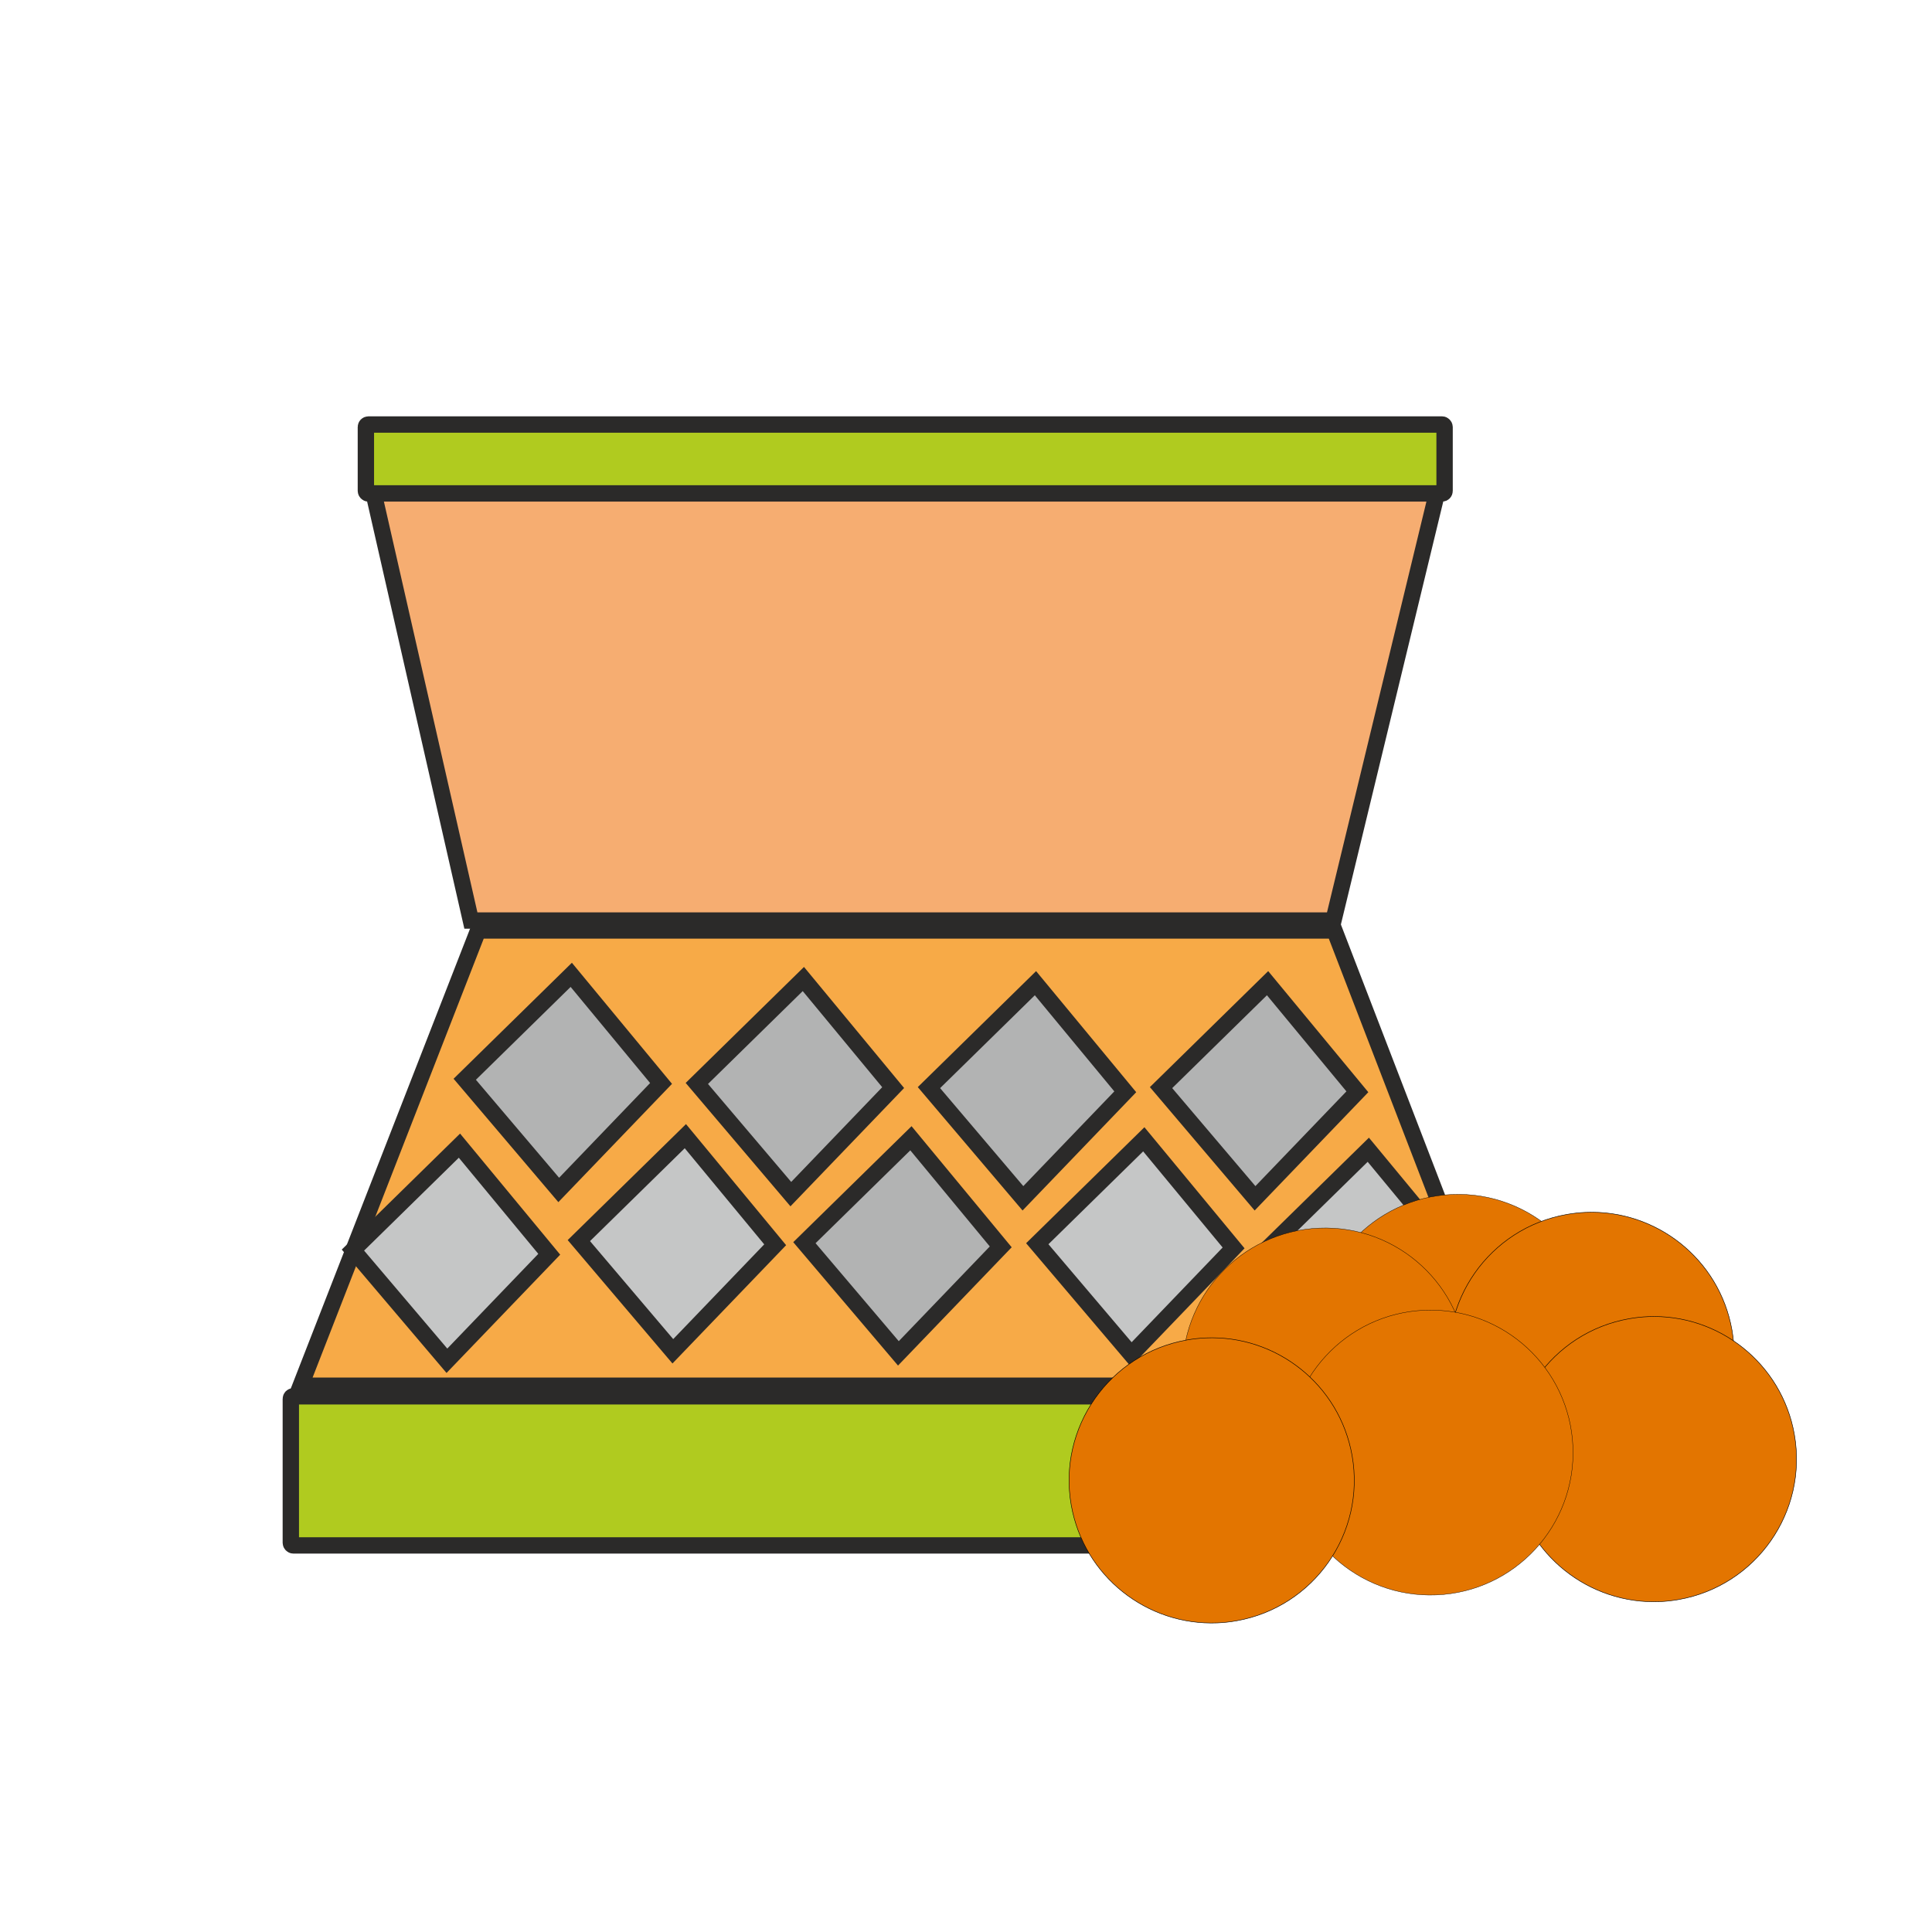 <?xml version="1.0" encoding="UTF-8"?>
<!DOCTYPE svg PUBLIC "-//W3C//DTD SVG 1.1//EN" "http://www.w3.org/Graphics/SVG/1.1/DTD/svg11.dtd">
<!-- Creator: CorelDRAW 2017 -->
<svg xmlns="http://www.w3.org/2000/svg" xml:space="preserve" width="300mm" height="300mm" version="1.1" style="shape-rendering:geometricPrecision; text-rendering:geometricPrecision; image-rendering:optimizeQuality; fill-rule:evenodd; clip-rule:evenodd"
viewBox="0 0 300000 300000"
 xmlns:xlink="http://www.w3.org/1999/xlink">
 <defs>
  <style type="text/css">
   <![CDATA[
    .str0 {stroke:#2B2A29;stroke-width:2540;stroke-miterlimit:22.926}
    .str1 {stroke:black;stroke-width:76.2;stroke-miterlimit:22.926}
    .fil3 {fill:#C5C6C6}
    .fil4 {fill:#B2B3B3}
    .fil1 {fill:#F6AD71}
    .fil2 {fill:#F7AA47}
    .fil0 {fill:#B0CB1F}
    .fil5 {fill:#E37500}
   ]]>
  </style>
 </defs>
 <g id="Layer_x0020_1">
  <rect class="fil0 str0" x="56814.2" y="65919.2" width="167500.4" height="10701.9" rx="383" ry="383"/>
  <polygon class="fil1 str0" points="58022.1,76621.1 73118.6,142940.2 207054,142940.2 223106.8,76621.1 "/>
  <polygon class="fil2 str0" points="74245.3,144480.7 207207.9,144480.7 234449,215177.9 46679.9,215177.9 "/>
  <rect class="fil0 str0" x="45159.6" y="216815.1" width="190809.7" height="23155.8" rx="389.9" ry="390.7"/>
  <polygon class="fil3 str0" points="106423.6,176424.1 89884.4,192639.1 104477.8,209826.9 120368.5,193287.7 "/>
  <polygon class="fil4 str0" points="141447.9,176748.4 124908.7,192963.4 139502.1,210151.2 155392.8,193612 "/>
  <polygon class="fil3 str0" points="177607.2,176910.6 161068,193125.5 175661.4,210313.4 191552.1,193774.1 "/>
  <polygon class="fil3 str0" points="71342.1,177896.7 54802.8,194111.7 69396.3,211299.5 85286.9,194760.3 "/>
  <g id="_2663781523136">
   <polygon class="fil4 str0" points="88704.6,151372 72165.3,167586.9 86758.8,184774.8 102649.4,168235.5 "/>
   <polygon class="fil4 str0" points="124745.2,152020.6 108205.9,168235.6 122799.4,185423.4 138690,168884.2 "/>
   <polygon class="fil4 str0" points="160785.8,152669.2 144246.5,168884.2 158840,186072 174730.7,169532.8 "/>
   <polygon class="fil4 str0" points="196826.4,152669.2 180287.2,168884.2 194880.6,186072 210771.3,169532.8 "/>
  </g>
  <polygon class="fil3 str0" points="212469.4,178532.1 195930.1,194747 210523.6,211934.9 226414.2,195395.6 "/>
  <circle class="fil5 str1" transform="matrix(0.682 -0.028 0.028 0.682 226395 207579)" r="32414.6"/>
  <path class="fil5 str1" d="M250976.9 232187.1c-986.2,172.6 -1967.1,280.8 -2938.8,320.6 -10923.9,455.1 -20758.8,-7228.9 -22709.1,-18283.9 -2119.1,-12045.4 5922.1,-23525 17963.3,-25647.9 986.2,-172.6 1963.1,-280.6 2934.7,-320.4 10923.8,-459.1 20762.7,7224.7 22713.2,18283.7 2119.1,12045 -5922.1,23525 -17963.3,25647.9z"/>
  <circle class="fil5 str1" transform="matrix(0.682 -0.028 0.028 0.682 205751 212806)" r="32414.6"/>
  <path class="fil5 str1" d="M260661 248379.9c-986.2,172.5 -1967,280.8 -2938.7,320.5 -10924,455.1 -20758.8,-7228.9 -22709.2,-18283.9 -2119.1,-12045.4 5922.1,-23524.9 17963.3,-25647.9 986.2,-172.5 1963.1,-280.6 2934.7,-320.4 10923.9,-459.1 20762.7,7224.7 22713.2,18283.8 2119.2,12045 -5922,23525 -17963.3,25647.9z"/>
  <circle class="fil5 str1" transform="matrix(0.682 -0.028 0.028 0.682 222134 225557)" r="32414.6"/>
  <path class="fil5 str1" d="M191990.1 251681.9c-986.2,172.5 -1967.1,280.8 -2938.8,320.5 -10923.9,455.1 -20758.7,-7228.9 -22709.1,-18283.9 -2119.1,-12045.4 5922.1,-23524.9 17963.3,-25647.9 986.2,-172.5 1963.1,-280.6 2934.7,-320.4 10923.8,-459.1 20762.7,7224.7 22713.2,18283.8 2119.2,12045 -5922.1,23525 -17963.3,25647.9z"/>
 </g>
</svg>
